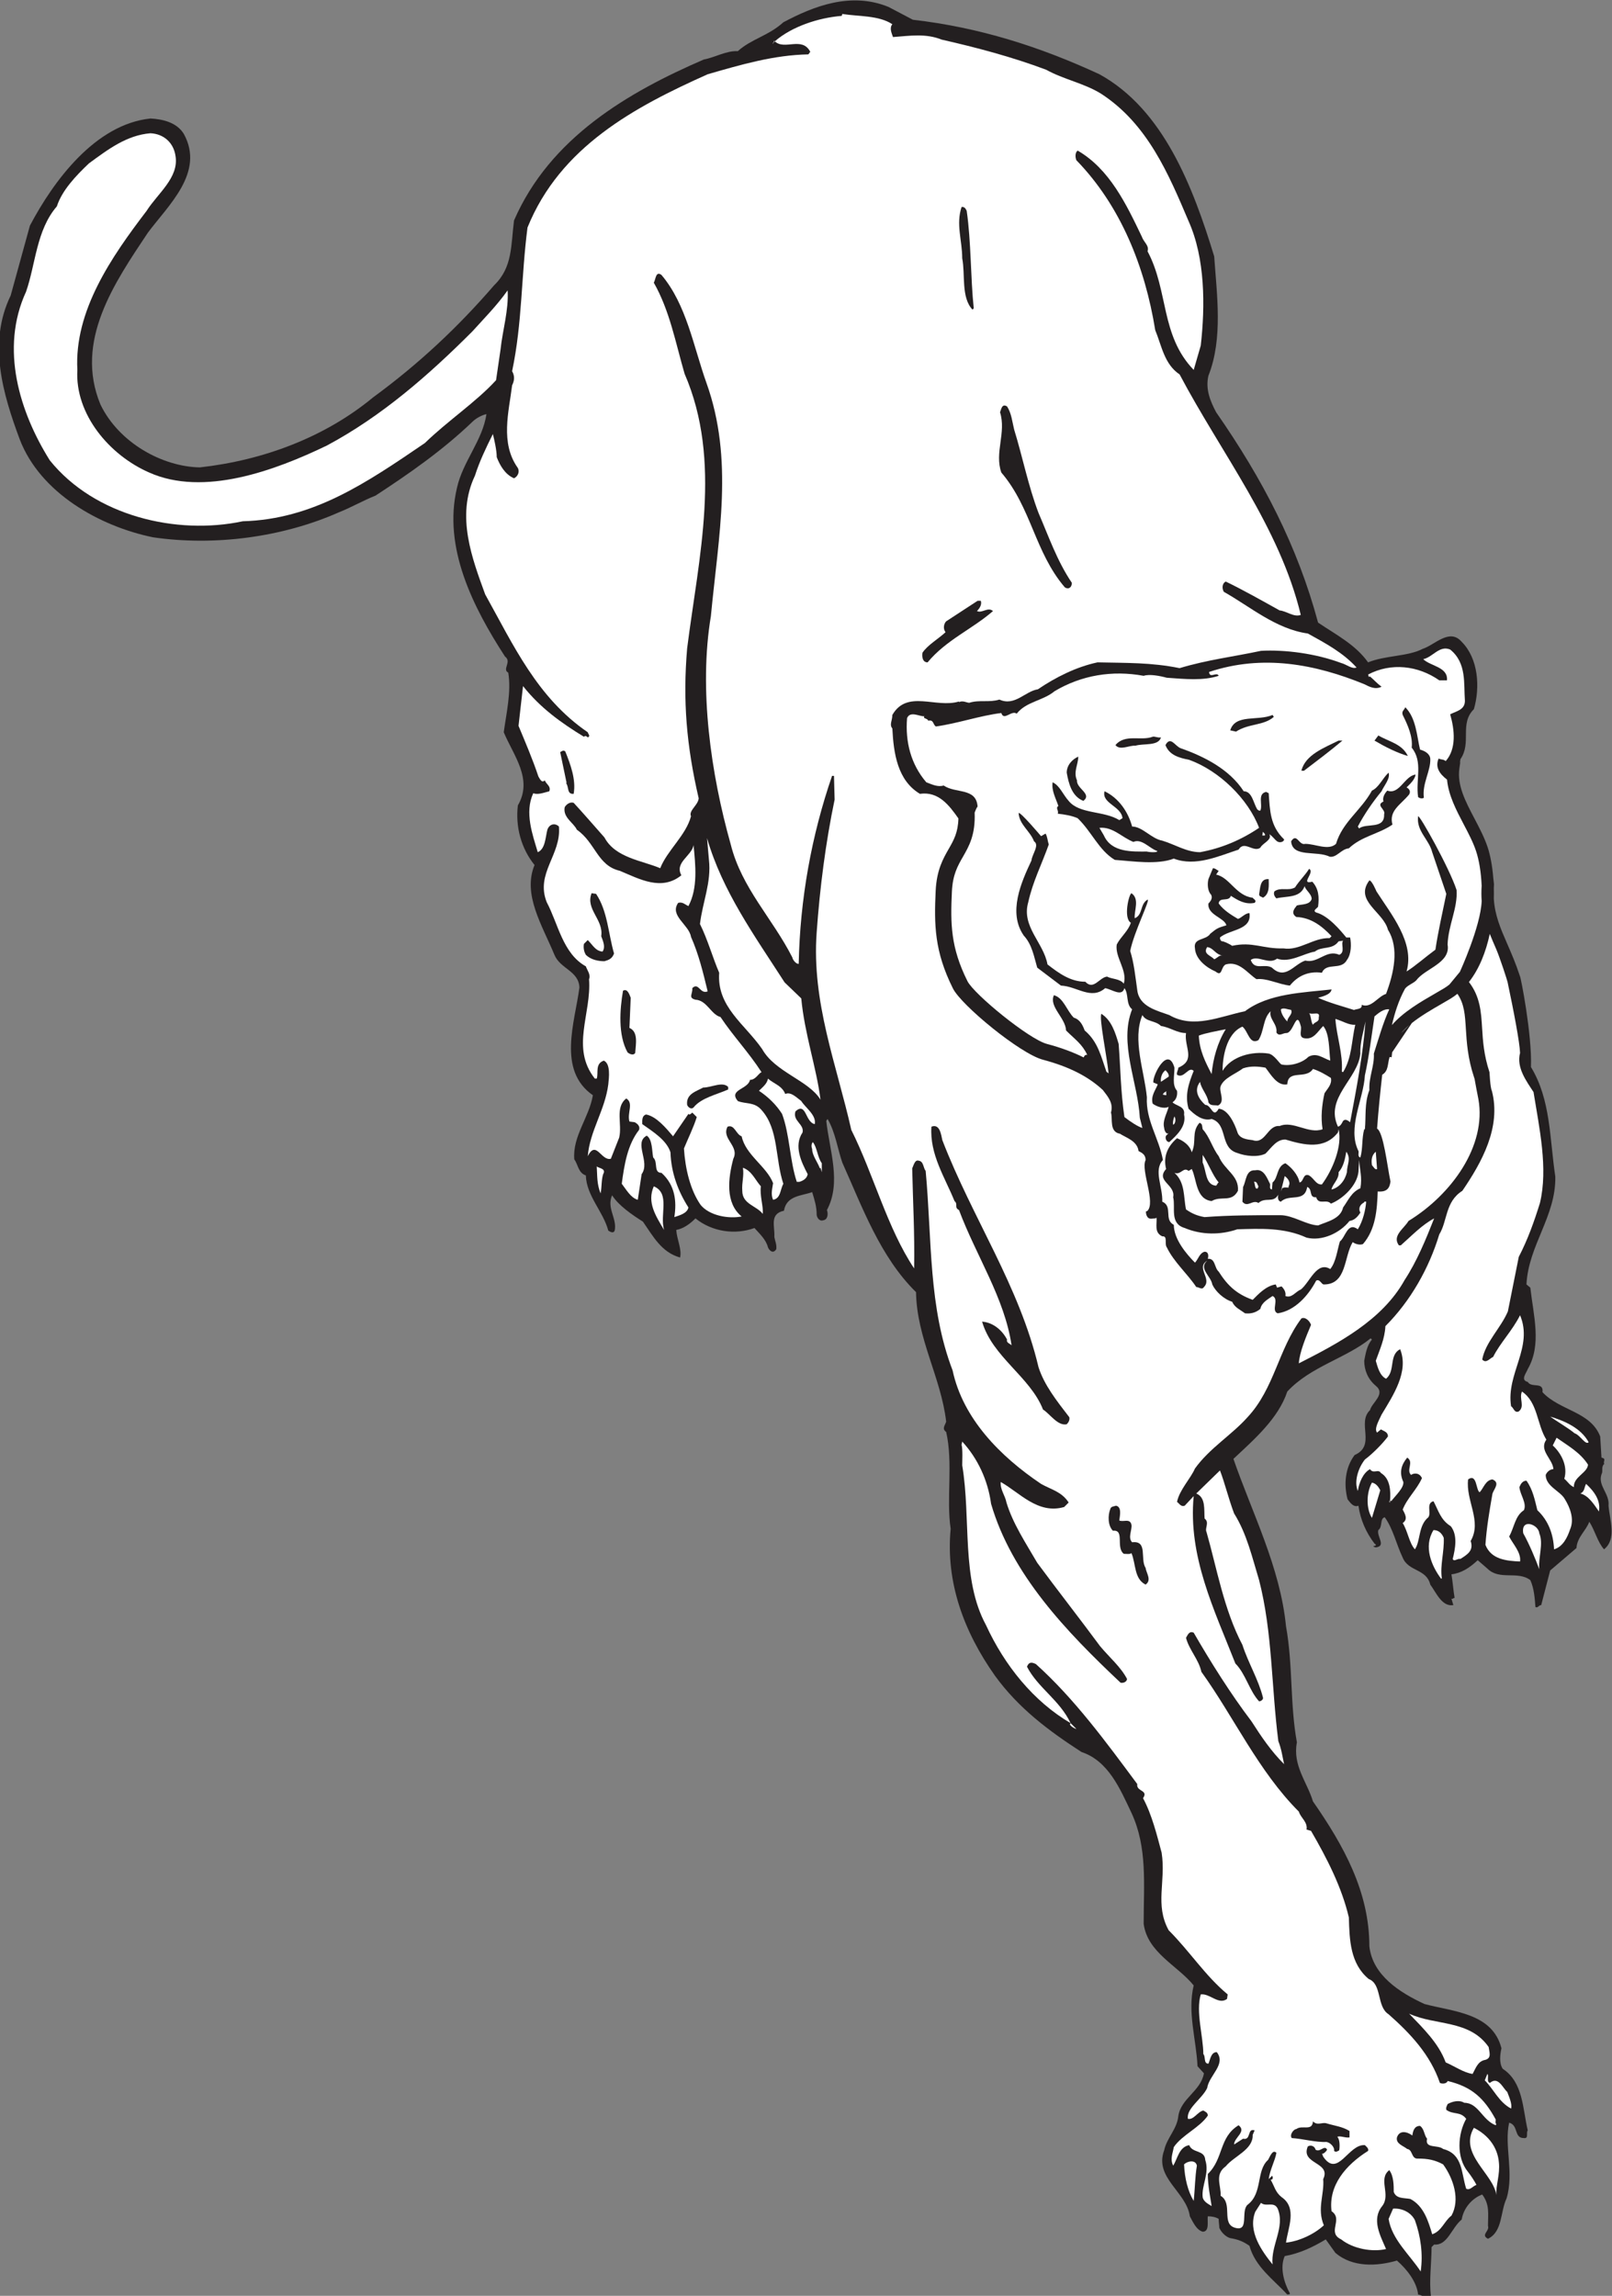 <?xml version="1.0" encoding="UTF-8" standalone="no"?>
<svg
   xmlns:dc="http://purl.org/dc/elements/1.1/"
   xmlns:cc="http://creativecommons.org/ns#"
   xmlns:rdf="http://www.w3.org/1999/02/22-rdf-syntax-ns#"
   xmlns:svg="http://www.w3.org/2000/svg"
   xmlns="http://www.w3.org/2000/svg"
   viewBox="0 0 516.627 735.627"
   height="735.627"
   width="516.627"
   xml:space="preserve"
   id="svg2"
   version="1.1"><rect x="0" y="0" width="516.627" height="735.627" fill="#808080" stroke="none"/><defs
     id="defs6" /><g
     transform="matrix(1.333,0,0,-1.333,0,735.627)"
     id="g10"><g
       transform="scale(0.1)"
       id="g12"><path
         id="path14"
         style="fill:#231f20;fill-opacity:1;fill-rule:nonzero;stroke:none"
         d="m 3867.32,1899.26 c 3.1,29.28 -26.19,47.79 -16.94,75.53 4.63,7.71 -1.53,16.97 6.17,24.68 l 1.55,-1.56 c -6.17,7.72 6.16,13.89 -7.72,16.95 l -3.08,50.88 c -23.13,60.14 -97.12,61.66 -138.75,106.39 3.09,26.19 -26.21,9.26 -35.45,24.65 -18.5,4.61 -3.08,21.58 0,30.84 33.91,58.57 13.88,127.95 6.18,195.78 l -9.26,7.71 c 4.61,94.03 70.92,163.4 69.37,258.99 -13.87,92.48 -10.8,184.99 -58.58,263.61 2.93,77.74 -24.97,219.26 -26.61,218.77 -9.85,30.23 -20.72,55.14 -30.73,78.08 -16.09,36.86 -29.39,67.8 -31.94,107.41 0.23,8.9 0.22,17.67 -0.01,26.26 0.16,3.01 0.14,5.86 0.43,8.99 l -1.72,14.89 c -2.26,28.84 -7.09,54.57 -13.65,74.23 -7.82,23.39 -19.83,46.25 -31.44,68.37 -21.7,41.27 -42.18,80.25 -36.43,120.55 l 2.08,14.53 -0.56,0.08 c 0.29,2.67 0.61,5.28 1,7.8 27.75,40.08 -3.09,84.79 32.36,120.24 15.43,52.42 10.8,121.79 -29.27,161.88 -29.3,33.91 -64.76,-7.71 -94.05,-16.96 -35.46,-18.5 -89.41,-15.42 -131.04,-32.38 -30.83,43.18 -77.07,66.29 -120.25,95.58 -49.32,183.45 -132.55,343.78 -245.09,505.65 -13.88,26.2 -26.21,55.5 -18.5,87.86 35.45,89.42 20.03,195.79 13.86,286.74 -50.87,166.49 -121.77,353.03 -275.94,437.81 -143.37,66.3 -288.28,112.55 -448.61,131.04 l -58.57,30.83 c -90.96,37 -180.37,1.54 -252.83,-37 -35.45,-32.37 -77.08,-40.08 -109.46,-69.37 -27.73,1.55 -55.48,-15.41 -81.69,-20.03 -181.9,-78.63 -369.98,-188.08 -456.32,-386.95 -7.7,-60.11 -3.08,-112.54 -47.78,-155.7 -87.87,-101.74 -181.91,-189.61 -291.366,-269.78 -115.621,-95.58 -263.621,-151.07 -416.235,-168.03 -89.41,1.54 -194.238,58.58 -238.945,151.08 -63.211,152.61 33.922,292.89 114.078,413.15 49.328,66.28 137.211,144.9 86.328,237.4 -16.953,27.74 -50.871,35.45 -80.156,37 C 229.172,5219.85 128.969,5084.19 71.934,4976.28 L 25.676,4808.25 C -29.82,4694.17 7.18,4570.84 47.266,4462.93 96.598,4333.43 239.957,4253.27 367.914,4227.07 c 147.992,-21.59 311.406,0 447.066,60.12 30.84,12.33 57.04,27.75 87.868,40.08 80.164,52.42 160.332,107.91 232.782,177.28 9.25,9.25 24.66,16.96 33.92,18.5 -9.26,-63.2 -57.05,-114.07 -70.92,-177.28 -33.91,-143.37 38.55,-286.74 115.62,-405.44 16.96,-12.34 -7.71,-30.83 7.71,-38.54 7.71,-46.25 -4.62,-97.13 -10.8,-143.37 23.13,-55.49 70.93,-112.54 33.93,-175.75 -6.17,-50.86 7.71,-103.28 40.08,-143.36 -29.29,-70.92 18.49,-144.91 47.79,-215.83 13.87,-33.91 58.58,-38.53 60.11,-78.62 -10.78,-83.24 -53.95,-198.86 32.38,-258.98 -9.24,-53.95 -49.32,-98.67 -44.71,-154.16 9.26,-12.33 9.26,-32.36 27.76,-38.54 1.54,-49.33 41.61,-86.34 53.95,-132.59 4.62,-3.07 12.34,-7.7 15.42,0 6.16,29.31 -20.05,53.96 -6.17,84.8 15.42,-24.67 49.33,-47.79 73.99,-63.22 24.67,-35.43 44.71,-73.97 89.42,-86.31 4.62,20.04 -7.71,43.14 -9.25,66.29 16.95,3.08 32.37,13.85 46.25,27.75 40.07,-32.38 95.58,-40.1 141.82,-23.12 12.34,-13.89 27.76,-27.78 32.37,-46.25 3.09,-7.74 12.34,-16.96 20.05,-4.63 1.53,10.8 -3.08,20.04 -4.63,29.3 1.55,26.19 -12.33,55.48 23.13,63.18 6.16,37.01 43.16,35.47 67.82,44.71 6.16,-20.04 10.8,-35.45 10.8,-53.95 0,-6.17 6.16,-16.97 15.42,-13.87 12.33,1.53 12.33,16.96 9.25,24.67 35.45,66.27 6.17,143.36 -1.55,214.27 l 3.08,4.62 c 18.51,-30.83 24.67,-73.98 35.47,-104.81 47.78,-106.38 90.95,-226.62 177.27,-311.4 1.55,-111.02 60.13,-205.04 72.45,-311.41 -3.08,-9.26 -10.79,-16.97 0,-24.67 16.98,-74 0,-161.87 10.79,-232.79 -12.32,-129.49 32.38,-248.18 106.39,-353.01 57.03,-78.63 129.48,-132.6 208.12,-183.47 64.72,-21.57 92.48,-87.88 120.24,-146.45 38.54,-83.24 29.28,-169.57 29.28,-266.699 9.26,-69.355 81.71,-100.195 120.26,-147.988 -15.42,-64.746 6.15,-129.492 9.23,-194.238 l 15.42,-16.954 c -7.7,-43.164 -55.49,-60.117 -61.66,-103.281 -3.09,-30.84 -27.75,-52.422 -33.93,-81.719 -24.64,-66.269 53.96,-100.195 61.68,-158.769 7.7,-13.887 15.41,-32.383 30.82,-37.012 16.98,0 10.8,24.668 12.34,37.012 9.26,0 18.5,-1.543 26.2,-6.172 0,-7.715 1.56,-15.41 1.56,-21.582 4.61,-10.781 15.41,-21.582 26.19,-24.668 18.5,-3.086 30.84,-7.695 46.25,-18.496 13.88,-50.879 58.59,-81.719 90.96,-117.149 1.53,1.523 6.17,-1.562 6.17,3.066 -13.87,24.668 -24.67,61.68 -12.34,89.414 35.47,6.152 67.84,21.562 98.66,40.078 l 23.14,-32.383 c 41.6,-35.429 100.19,-32.363 147.98,-18.496 23.12,-20.039 47.8,-50.879 50.88,-81.68 12.33,-1.562 18.49,-12.344 30.84,-3.105 -4.65,33.906 1.53,80.176 1.53,117.148 l 6.17,6.172 c 32.37,-3.066 41.61,40.098 66.29,60.137 4.62,27.754 24.66,50.879 49.33,60.117 18.49,-24.668 13.87,-46.25 13.87,-75.547 4.62,-12.324 -18.5,-21.562 0,-30.8 35.45,16.933 29.3,64.726 44.71,97.109 18.49,61.66 -6.18,126.406 6.16,181.914 23.13,-6.191 10.79,-37.012 35.46,-37.012 12.33,-1.543 4.63,12.325 9.25,18.516 -12.33,52.402 -10.8,115.605 -60.13,147.988 -9.24,13.867 -6.15,35.449 -3.07,49.317 -21.59,84.785 -115.61,87.871 -184.99,106.367 -60.12,27.754 -124.88,69.375 -132.59,138.75 0,131.054 -61.66,242.034 -135.65,348.394 -13.89,46.25 -49.35,86.33 -38.56,141.84 -16.94,92.48 -9.22,184.98 -26.2,279.04 -13.86,141.8 -81.7,272.85 -126.4,402.35 50.88,47.77 107.9,97.11 129.49,161.85 55.49,60.14 141.84,80.18 200.41,127.95 l 3.09,-3.06 c -12.34,-13.87 -15.43,-35.47 -18.51,-50.88 0,-23.13 9.24,-44.71 27.74,-60.12 24.68,-20.06 -9.23,-40.1 -13.86,-58.59 -32.39,-30.84 15.42,-84.79 -37.01,-107.91 -23.11,-30.84 -26.2,-70.92 -16.94,-106.37 6.15,-7.72 13.86,-20.02 26.19,-15.41 4.63,-33.91 18.51,-64.75 38.54,-90.96 12.34,-7.71 -13.86,-4.63 3.08,-9.26 26.22,3.11 1.56,26.23 6.18,41.64 10.79,7.7 3.08,27.74 15.41,30.84 20.04,-27.77 27.76,-64.76 43.16,-97.13 13.89,-33.92 57.05,-26.21 66.29,-64.76 13.89,-18.48 27.75,-53.95 55.52,-49.32 l -4.65,15.41 c 4.65,-1.54 4.65,3.11 7.7,1.53 -3.05,16.97 -4.61,40.11 -7.7,57.05 24.68,3.1 43.18,15.43 63.22,33.92 l 23.12,-20.04 c 29.29,-29.29 72.46,-4.63 103.3,-27.75 9.23,-20.04 10.77,-44.71 12.31,-64.75 6.16,-3.08 7.72,4.63 13.88,4.63 l 21.59,83.24 63.19,53.95 c 1.56,26.21 23.13,41.64 30.84,63.22 13.87,-21.58 20.04,-49.35 35.46,-66.29 30.84,24.67 13.87,69.38 10.77,104.83 v 0" /><path
         id="path16"
         style="fill:#ffffff;fill-opacity:1;fill-rule:nonzero;stroke:none"
         d="m 3279.99,3874.03 c 12.33,-6.16 26.21,-13.86 41.62,-6.16 -12.32,9.26 -16.96,15.41 -27.74,24.67 -4.64,-3.08 -3.08,3.09 -4.64,4.62 55.52,29.29 120.26,21.59 171.13,-13.88 h 18.51 c 3.06,32.38 -40.1,33.93 -57.05,50.88 23.12,4.63 38.54,33.92 64.75,23.13 40.08,-32.38 32.37,-81.71 35.45,-123.33 0,-21.58 -20.03,-24.66 -35.45,-32.37 10.77,-37 15.42,-83.25 -10.79,-112.54 -4.63,4.62 -10.8,3.08 -16.97,6.16 -8.89,-20.75 2,-36.44 20.23,-50.64 3.54,-37.79 22.05,-73.12 40.12,-107.52 11.58,-22.05 22.52,-42.87 29.58,-64 7.35,-21.99 12.15,-51.34 13.53,-83.67 -0.89,-13.02 -0.83,-25.14 0.05,-36.55 -2.36,-61.43 -52.35,-170.29 -52.35,-170.29 l -25.15,-30.47 c -4.13,-3.26 -8.38,-6.36 -12.89,-9.08 l -21.66,-12.66 c -34.1,-19.63 -76.24,-44 -103.75,-75.78 7.03,30.62 16.49,59.49 30.59,85.7 4.62,9.23 20.04,13.87 27.75,21.57 21.59,29.29 83.25,41.61 75.54,86.33 1.53,46.25 24.66,87.87 21.59,131.04 -16.97,52.42 -89.42,181.9 -92.5,177.28 -4.63,-35.46 26.19,-55.5 33.91,-86.33 l 33.91,-100.21 c -9.24,-44.7 -20.04,-92.49 -26.2,-134.12 -23.13,-16.96 -49.33,-40.07 -69.38,-52.41 20.05,69.38 -36.98,137.2 -72.44,192.7 0,0 -10.79,26.21 -16.97,26.21 -37,-49.34 33.92,-75.55 44.71,-118.71 27.76,-44.69 13.87,-104.82 -4.62,-154.15 -20.05,-6.17 -35.48,-35.46 -58.59,-26.21 1.55,-10.79 -10.78,-9.25 -18.5,-12.34 -29.28,9.26 -58.58,16.97 -86.34,29.29 10.81,3.09 30.84,7.71 32.39,20.06 -67.83,-7.71 -151.09,-9.27 -208.11,-52.43 -60.13,-12.33 -123.32,-43.16 -181.92,-9.23 -29.28,10.77 -72.45,20.02 -77.08,60.11 -4.63,32.37 -7.71,64.73 -16.95,94.03 9.24,46.25 49.33,124.87 41.63,123.33 -18.51,-10.79 -10.8,-36.99 -30.83,-44.71 -1.56,18.51 12.32,46.25 -7.71,60.13 -6.18,-1.55 -20.05,-60.13 -1.56,-70.91 -6.15,-20.05 -24.65,-33.93 -33.91,-52.42 -4.63,-30.84 26.21,-61.66 16.96,-94.03 -9.25,12.33 -29.29,10.78 -40.07,16.95 -18.51,-1.53 -32.39,-33.91 -52.43,-12.34 -35.45,0 -63.19,20.05 -90.95,41.63 -9.25,52.42 -63.21,90.95 -46.25,149.53 10.79,49.33 32.38,90.97 49.33,138.75 -3.08,9.25 -3.08,18.5 -7.7,26.21 l -10.79,-6.17 c 0,0 -50.88,60.12 -53.96,55.5 1.54,-27.75 27.75,-43.17 36.99,-67.84 13.88,-9.25 -4.6,-30.83 -6.17,-46.24 -24.66,-52.41 -57.02,-124.87 -18.48,-180.37 20.05,-21.58 24.65,-50.88 32.36,-77.09 l 57.04,-43.16 c 38.55,-1.53 72.46,-35.45 106.37,-6.16 16.96,-3.07 40.09,-21.58 46.25,0 10.79,-13.87 3.09,-38.53 18.5,-50.87 -32.37,-81.71 13.88,-175.74 18.5,-260.52 l 6.17,-24.68 c -10.79,3.08 -29.29,15.42 -43.17,26.2 -9.24,63.21 -9.24,115.62 -13.87,175.76 -7.71,26.2 -16.96,57.03 -41.62,72.45 -5.6,-11.16 12.76,-99.16 17.47,-143.25 -1.7,1.4 -3.55,2.68 -5.28,4.05 -12.49,35.45 -20.29,72.46 -52.27,99.11 -4.64,12.34 -10.79,26.21 -26.21,30.83 -16.96,16.96 -24.68,47.79 -47.8,53.96 -12.33,-27.75 27.75,-53.96 29.29,-84.79 21.59,-21.57 38.54,-32.36 50.88,-58.58 -4.94,0.71 -6.95,-2.19 -8.58,-6.21 -25.81,12.84 -54.89,23.58 -88.3,32.45 -43.4,11.52 -175.39,119.51 -191.07,150.85 -40.43,80.87 -41.07,137.69 -37.44,215.14 1.91,40.94 13.83,61.73 26.46,83.75 14.91,26.01 30.33,52.92 28.22,106.3 0,0 4.64,12.79 7.1,14.33 -3.1,46.24 -52.42,30.83 -81.7,50.87 -13.87,-4.63 -29.31,3.08 -41.63,7.71 -37,43.15 -50.87,97.11 -46.25,154.16 7.72,18.5 30.84,3.07 41.63,4.61 -4.64,-6.16 7.72,-4.61 9.24,-10.78 13.89,3.07 10.8,-9.24 18.51,-13.87 53.95,7.7 106.35,26.2 157.24,32.36 6.16,-20.03 24.66,7.72 36.99,-1.53 23.12,29.28 63.22,30.83 90.97,53.95 64.75,38.55 138.73,50.87 214.27,37 13.87,4.62 38.53,0 55.5,-4.62 44.7,-3.09 86.32,-7.72 124.86,4.62 -4.62,10.78 -21.56,-7.71 -23.11,9.26 129.5,43.16 255.91,18.49 373.06,-29.31 v 0" /><path
         id="path18"
         style="fill:#ffffff;fill-opacity:1;fill-rule:nonzero;stroke:none"
         d="m 3388.81,3054.96 -20.36,-19.81 c 5.94,6.9 12.84,13.5 20.36,19.81 v 0" /><path
         id="path20"
         style="fill:#ffffff;fill-opacity:1;fill-rule:nonzero;stroke:none"
         d="m 3122.75,2241.5 c 1.55,26.2 16.96,63.21 29.29,92.48 -3.08,9.26 -13.88,20.04 -23.12,15.43 -55.51,-74.02 -64.76,-168.02 -129.51,-237.4 -38.53,-43.18 -90.93,-74 -126.41,-123.34 -10.77,-24.67 -36.98,-50.88 -43.16,-80.15 6.18,-4.63 9.26,-12.35 18.5,-9.26 l 21.6,23.12 c -13.89,-144.92 49.31,-272.87 100.2,-402.36 24.66,-24.67 33.9,-66.29 57.03,-90.96 4.63,0 10.79,4.63 9.26,9.26 -10.8,43.16 -35.46,83.24 -49.35,126.41 -44.7,84.78 -61.66,185 -86.32,271.31 -4.63,9.27 7.72,23.12 -4.63,32.38 -1.54,21.58 3.09,50.88 -20.04,60.12 l 57.04,55.5 c 12.33,-32.38 20.05,-66.29 33.92,-103.3 30.83,-49.33 43.16,-104.8 60.12,-160.31 32.37,-126.41 29.29,-254.38 46.24,-386.95 7.72,-20.04 9.26,-33.91 13.89,-55.47 -30.84,30.82 -53.96,64.72 -78.63,103.26 -49.32,64.75 -98.66,143.38 -138.73,212.75 -10.8,4.63 -13.89,-4.64 -18.5,-12.34 7.7,-29.28 30.83,-52.4 36.98,-81.7 78.63,-109.45 137.21,-238.94 234.33,-336.05 4.61,-15.43 21.59,-24.67 18.5,-43.19 l 10.79,-3.08 c 38.53,-66.29 74,-135.648 90.95,-208.109 1.55,-53.965 3.08,-111.016 47.8,-147.988 32.36,-12.344 18.5,-66.309 47.78,-84.805 52.41,-46.231 100.2,-97.11 123.32,-164.942 6.18,-3.086 16.98,-1.543 18.51,4.629 58.58,-13.886 87.87,-41.621 115.62,-92.5 0,-4.629 -1.54,-9.238 1.54,-10.8 l -1.54,-3.086 c -32.37,12.343 -41.63,53.964 -75.54,53.964 -12.34,7.696 -29.28,3.067 -40.08,-3.085 -1.53,-4.629 -4.62,-7.696 -3.09,-13.868 16.98,-12.343 33.92,-3.086 47.8,-21.582 -20.05,-35.468 -24.68,-92.519 4.62,-127.949 6.17,-7.715 15.43,-21.582 20.04,-30.84 -9.24,-3.066 -15.41,-13.867 -24.66,-9.258 -12.34,38.555 -7.71,83.262 -55.5,95.586 -12.34,10.782 -44.7,0 -38.55,24.668 -7.71,9.258 -6.15,23.125 -16.94,30.821 -13.89,0 -16.97,-12.325 -18.51,-23.106 -12.33,9.238 -30.82,13.887 -37,-4.629 -3.07,-15.429 15.41,-20.039 24.67,-27.754 13.87,-1.543 9.24,-24.648 26.21,-23.105 23.13,0 40.07,-3.106 60.12,-13.887 24.68,-33.926 41.62,-84.805 20.03,-123.34 -16.94,-12.324 -23.12,-36.992 -46.24,-44.707 -9.25,30.84 -20.05,67.832 -52.42,84.805 -15.41,3.066 -33.9,0 -40.08,16.953 0,15.43 0,38.535 -10.78,52.402 -27.76,-21.562 4.63,-58.574 -16.97,-86.328 -26.22,-32.363 -4.61,-70.898 9.26,-103.281 -32.38,-7.695 -78.63,0 -107.91,23.125 -35.47,16.973 6.16,47.793 -23.13,67.832 -7.71,61.68 33.9,110.996 87.86,144.902 1.56,6.172 -3.07,9.258 -7.7,13.887 -40.08,3.067 -64.73,-80.176 -100.21,-27.754 l -3.07,7.715 c 1.54,-3.086 10.78,4.629 12.32,9.238 -6.16,12.325 -16.96,-7.714 -27.73,0 -1.55,7.696 -10.8,12.325 -18.5,7.696 -18.51,-43.145 57.03,-36.973 36.98,-78.594 3.09,-37.012 -15.42,-70.938 1.55,-110.996 -23.12,-21.602 -60.12,-38.535 -90.96,-41.641 4.62,35.469 27.75,83.262 -10.78,109.453 -15.43,12.344 -16.97,26.231 -26.2,41.621 3.07,0 3.07,1.563 4.61,1.563 0,3.086 1.55,6.152 -1.54,7.695 l -7.72,-7.695 c 3.09,23.125 15.42,44.687 18.51,63.184 -9.25,9.257 -15.42,-9.239 -20.04,-16.954 -29.29,-26.211 -12.32,-80.156 -49.34,-107.91 -16.94,-15.41 4.63,-64.746 -29.27,-55.488 -35.47,9.238 -4.63,58.594 -35.47,77.07 1.54,24.688 -15.42,50.899 12.34,70.918 20.04,24.668 66.28,40.078 64.74,75.547 1.54,3.067 3.09,7.695 4.64,10.801 -18.51,6.152 -7.72,-24.668 -27.76,-20.059 l -21.58,-13.886 c 0,16.972 30.83,30.839 10.79,46.25 -47.8,-29.278 -35.46,-80.137 -74,-117.149 0,-27.734 6.17,-57.051 9.26,-77.09 -7.71,4.629 -20.04,10.801 -21.6,21.582 -3.08,27.774 16.98,57.032 6.18,89.414 -1.55,24.668 -30.84,15.43 -38.54,35.469 -24.68,-4.629 -27.75,-32.363 -38.54,-49.336 -7.71,15.43 -1.56,27.754 1.53,44.707 20.04,29.297 61.67,46.25 81.71,75.528 0,7.714 -6.16,9.277 -10.78,12.343 -13.89,-3.066 -23.12,-23.125 -37.01,-20.039 -4.61,24.668 33.92,47.793 46.25,73.985 4.63,30.84 46.25,57.031 23.12,86.347 -13.88,0 -15.41,-16.972 -20.03,-27.754 -12.33,0 -6.17,16.954 -12.33,23.125 0,41.622 -18.51,101.739 -6.17,143.36 21.59,3.086 43.15,-26.192 63.2,-10.781 l 1.54,10.781 c -53.95,44.726 -90.95,103.301 -141.83,154.16 -33.91,61.68 -6.17,117.148 -16.95,186.519 -10.79,40.12 -23.12,90.98 -44.71,131.06 13.88,20.04 -16.95,15.41 -13.88,33.91 -75.53,101.75 -151.07,205.01 -243.57,288.28 -9.23,4.63 -16.95,6.17 -21.57,-6.18 26.19,-50.87 78.61,-80.13 104.82,-135.66 -89.41,52.42 -158.77,138.75 -203.49,235.86 -60.13,111 -35.45,254.38 -57.04,383.87 0,9.26 1.54,38.53 -1.53,49.33 l 1.53,7.72 c 37,-40.1 61.66,-92.5 69.37,-149.53 49.33,-169.59 180.36,-306.78 311.41,-430.14 7.7,-1.52 15.41,3.11 15.41,9.28 -15.41,29.27 -41.63,50.88 -64.74,78.61 -47.79,64.75 -103.31,135.65 -151.09,200.41 -27.73,47.79 -58.57,94.04 -74,144.9 -3.08,16.98 -15.41,30.84 -13.87,49.34 44.71,-24.67 89.41,-78.61 152.62,-60.12 l 10.8,10.78 c -16.96,26.21 -41.62,30.84 -66.29,44.71 -98.67,66.31 -188.08,157.25 -212.76,272.87 -58.57,152.62 -49.32,312.93 -64.74,479.43 -6.15,7.72 -4.62,23.13 -16.94,24.67 -9.25,3.09 -12.34,-12.34 -15.43,-18.51 1.54,-75.51 6.18,-157.23 4.63,-240.47 -64.75,97.13 -97.13,225.06 -151.08,332.98 -35.45,157.24 -95.58,306.77 -83.24,474.81 7.7,107.91 21.58,215.83 43.15,319.1 l -1.53,57.05 h -4.62 c -49.34,-143.36 -77.09,-295.99 -80.17,-451.69 -4.62,-1.54 -13.87,7.71 -15.42,15.41 -47.78,94.04 -121.77,166.5 -147.98,271.33 -47.79,169.57 -77.09,373.06 -47.79,548.81 18.49,194.23 55.5,376.14 -10.8,561.14 -30.83,86.33 -47.79,188.08 -107.91,258.99 -13.87,10.78 -13.87,-10.8 -18.5,-18.51 38.55,-67.82 52.41,-144.9 74,-218.9 90.96,-209.65 33.91,-440.89 6.17,-659.8 -10.79,-126.41 -1.55,-234.32 27.74,-360.74 -1.53,-16.96 -24.66,-29.29 -18.5,-43.16 -12.32,-46.24 -57.04,-81.7 -73.98,-124.86 -43.17,18.49 -107.92,24.66 -134.12,73.98 -23.13,26.22 -53.97,61.67 -74,83.24 -9.26,3.1 -18.51,-4.61 -21.59,-10.78 -4.63,-24.67 21.59,-37 29.3,-53.95 44.7,-30.83 49.31,-86.33 103.27,-98.67 47.8,-20.04 100.21,-49.33 148,-10.79 -16.96,30.83 24.67,46.25 29.29,72.45 4.63,-47.78 10.8,-103.28 -12.33,-146.44 -7.7,3.08 -13.87,10.79 -24.66,7.71 -21.58,-30.84 26.2,-52.42 30.82,-81.72 18.5,-41.62 29.29,-86.32 40.08,-131.03 -18.5,-7.71 -21.58,23.12 -36.99,7.71 1.53,-13.87 -10.79,-23.13 7.71,-27.75 27.75,-1.54 37,-35.46 60.12,-41.62 30.83,-46.25 67.83,-84.79 98.66,-132.58 -7.7,-3.08 -13.87,-18.49 -27.75,-18.49 -4.62,-23.13 -52.41,-23.13 -29.3,-50.88 18.51,-7.71 40.09,-1.54 57.05,-21.58 41.63,-46.26 32.38,-117.16 52.41,-177.29 -7.7,-13.87 -6.16,-35.45 -24.66,-38.52 -6.16,13.87 -1.54,27.73 0,40.08 -15.42,40.08 -66.29,67.81 -75.53,112.52 -13.88,4.64 -16.96,29.3 -33.92,23.12 -15.42,-29.28 29.29,-46.25 13.87,-77.07 -12.33,-46.25 -20.04,-106.37 20.05,-138.75 -30.84,-6.17 -77.09,1.54 -98.67,27.76 -24.67,35.44 -36.99,86.32 -40.08,135.66 10.79,26.2 23.12,50.87 30.83,75.52 l -10.79,10.8 c -1.54,-1.54 -4.63,-4.62 -7.71,-4.62 l -1.54,1.53 -37,-53.95 c -16.95,20.04 -40.08,47.79 -64.75,52.42 -10.79,-3.09 -9.24,-15.42 -9.24,-23.12 26.2,-18.51 58.57,-38.55 67.82,-67.83 1.54,-49.32 18.51,-94.03 43.17,-132.57 -3.08,-13.88 -20.04,-18.51 -33.92,-23.14 6.17,38.55 1.54,77.09 -30.83,106.39 -20.04,0 -7.71,26.19 -20.04,36.99 -3.09,15.41 -1.54,43.15 -15.42,52.4 -32.37,-16.96 9.26,-63.2 -12.33,-92.5 l -9.25,-61.64 c -16.95,4.61 -27.75,24.65 -38.53,38.52 6.15,46.26 13.87,94.04 41.62,129.5 3.09,9.25 -4.63,15.41 -10.79,18.5 l -12.34,1.54 c -6.16,20.04 10.8,44.71 -7.71,55.5 -27.74,-21.59 -9.24,-61.66 -16.96,-94.04 l -20.04,-50.87 c -23.12,-6.17 -35.45,46.24 -55.49,6.17 4.63,60.11 41.62,110.99 49.33,172.66 1.54,15.41 6.16,49.33 -10.79,57.04 -21.58,-7.71 -12.34,-29.29 -16.96,-43.17 h -4.62 c -58.58,73.99 -7.71,155.7 -13.87,238.94 4.61,10.79 -4.64,21.59 -7.71,30.84 -55.51,30.83 -66.3,101.74 -94.04,154.15 -27.75,69.37 35.45,114.09 29.29,181.92 -9.26,9.24 -23.13,6.16 -27.75,-7.71 -4.63,-16.96 -4.63,-46.25 -23.12,-53.96 -12.34,41.62 -32.38,95.58 -10.79,141.82 10.79,-4.62 26.2,1.55 38.53,4.64 4.63,12.32 -7.71,16.95 -10.78,26.2 -7.71,-7.71 -12.34,4.63 -15.42,9.25 -13.88,41.62 -32.38,84.79 -47.8,121.77 l 10.8,95.59 c 41.62,-52.41 90.96,-87.88 146.45,-121.78 3.08,3.08 6.17,1.54 9.25,-1.54 7.7,3.08 0,9.24 0,12.33 -121.79,83.25 -178.83,209.66 -246.67,331.44 -30.82,84.78 -70.9,188.08 -24.66,285.19 10.8,33.93 26.21,66.3 43.17,100.2 3.09,-12.32 9.26,-38.53 9.26,-55.48 7.71,-20.05 20.03,-41.63 41.61,-50.88 9.26,4.62 13.88,15.41 9.26,24.67 -43.16,60.12 -21.58,135.66 -13.88,198.86 6.17,12.34 6.17,23.12 0,33.92 24.67,117.16 21.59,226.61 36.99,345.32 78.63,194.23 257.46,289.81 433.19,368.43 80.17,23.13 158.8,46.26 242.03,47.8 l 4.63,6.17 c -19.73,37.93 -61.82,2.8 -85.19,25.22 40.59,35.4 104.85,56.7 160.73,61.11 l 1.55,4.61 c 38.52,-6.16 87.86,-3.07 120.24,-24.66 -7.7,-9.25 -1.54,-21.59 1.55,-30.82 41.62,3.07 78.6,9.23 117.14,-6.18 81.72,-18.49 169.58,-41.62 251.29,-72.46 41.61,-23.11 90.95,-32.37 131.03,-57.03 112.55,-72.46 163.41,-194.24 211.2,-306.78 40.09,-89.41 40.09,-203.49 29.3,-299.06 l -16.95,-58.59 c -80.17,83.25 -60.14,189.62 -111,285.19 4.61,13.89 -9.26,21.59 -13.89,35.47 -36.98,77.07 -77.08,161.86 -154.15,206.57 -6.17,-4.62 -6.17,-15.42 -3.1,-23.13 106.39,-109.46 164.97,-255.9 189.63,-408.52 15.42,-36.99 21.57,-81.7 58.59,-106.37 100.19,-189.62 240.48,-366.91 291.34,-578.1 -16.94,-6.16 -33.89,9.25 -50.86,10.79 -41.64,23.12 -87.87,49.33 -129.49,69.37 -9.26,-4.63 -9.26,-16.94 -4.63,-24.65 63.21,-35.46 124.87,-89.43 201.96,-100.22 44.69,-24.66 84.78,-46.25 117.14,-81.7 -10.79,-4.62 -24.64,7.71 -36.98,10.79 -61.66,23.12 -135.67,32.38 -192.7,29.29 -64.75,-13.87 -129.5,-21.58 -195.78,-41.63 -67.84,13.88 -129.5,12.34 -197.33,13.88 -50.89,-10.79 -100.19,-35.46 -143.38,-64.75 -30.84,-4.62 -55.5,-41.62 -92.5,-24.66 -24.66,-7.71 -47.78,0 -72.44,-7.71 -6.17,0 -15.42,6.17 -24.68,1.55 v 1.53 c -55.48,-16.95 -124.86,29.29 -160.31,-32.37 0,-13.87 -7.7,-23.11 0,-32.37 3.07,-60.12 12.33,-124.87 66.29,-157.24 44.59,6.37 70.22,-27.27 92.57,-59.16 -0.86,-33.79 -11.22,-52.11 -23.1,-72.84 -13.71,-23.91 -29.24,-51 -31.6,-101.38 -3.8,-81.05 -3.04,-145.31 41.53,-234.46 20.34,-40.66 161.57,-156.71 216.02,-171.18 63.03,-16.74 109,-40.02 144.46,-72.98 12.43,-16.24 25.86,-31.47 19.5,-54.18 4.63,-15.42 -4.6,-46.25 21.59,-50.87 13.88,-9.25 41.62,-16.96 44.7,-41.62 9.26,-4.63 16.97,-9.26 16.97,-21.58 -12.35,-24.67 25.46,-102.6 3.88,-122.64 -1.01,-0.37 -2.02,-0.63 -2.99,-0.82 -0.34,-4.53 0.5,-9.14 3.74,-13.75 4.61,-6.17 12.33,-3.07 18.49,-3.07 l 3.08,1.53 c 1.55,-15.43 -6.15,-35.45 13.88,-44.69 13.87,1.52 4.61,-18.52 10.79,-26.21 16.95,-35.47 49.34,-63.21 70.91,-95.59 6.18,0 13.88,-7.71 18.5,0 20.04,20.04 -20.04,46.25 7.71,63.2 -21.59,-18.49 9.24,-36.99 12.33,-57.03 7.71,-16.97 27.75,-35.47 47.8,-41.64 6.16,-13.86 18.48,-18.49 30.83,-27.73 13.87,-1.56 26.2,1.54 36.99,10.78 3.09,15.43 18.5,23.12 29.29,30.84 16.96,-7.72 -4.61,-35.47 12.34,-41.62 41.63,6.15 73.99,43.14 92.5,78.61 9.23,4.63 12.32,-9.24 18.49,-9.24 55.49,0 47.79,66.29 69.36,101.74 6.17,-4.63 16.97,-7.71 24.67,-4.63 30.83,35.45 33.92,83.26 35.46,126.43 23.59,-2.09 28.73,9.59 30.66,23.87 -7.89,37.69 -16.7,118.15 -32.2,127.19 3.09,43.16 7.72,87.88 12.33,129.49 15.64,9.12 12.59,27.05 17.78,42.62 l 4.83,-0.53 1.3,11.79 47.32,70.39 c 22.03,17.44 48.19,32.57 70.51,45.42 l 22.21,12.98 c 5.93,3.58 11.49,7.61 16.83,11.9 16.63,-24.24 18.27,-50.29 20.37,-84.5 1.92,-31.27 4.31,-70.2 19.8,-116.67 l 1.08,-3.21 c 2.57,-14.5 5.57,-30.54 9.21,-48.77 20.04,-112.54 -64.75,-229.71 -168.02,-292.89 -10.8,-18.5 -40.09,-35.47 -23.13,-58.59 h 4.63 c 26.2,23.12 50.87,49.33 80.16,64.76 -20.05,-50.9 -41.62,-103.3 -70.92,-148.01 -53.96,-97.12 -160.31,-152.61 -254.36,-200.39 v 0" /><path
         id="path22"
         style="fill:#ffffff;fill-opacity:1;fill-rule:nonzero;stroke:none"
         d="m 3774.84,1842.21 c -6.17,-18.5 -16.96,-41.62 -38.54,-47.78 -1.53,36.98 -13.87,69.38 -40.08,94.03 -6.17,24.67 -10.79,49.33 -26.2,70.92 -9.25,0 -13.88,-7.72 -16.96,-15.43 1.54,-18.48 18.5,-38.54 10.79,-55.49 -21.58,-13.89 -23.13,-41.62 -35.46,-63.19 9.25,-18.51 29.3,-38.53 26.21,-60.13 -32.37,1.52 -69.37,4.63 -83.24,40.06 3.07,43.18 9.25,78.65 16.95,123.34 4.62,12.36 18.51,26.21 0,33.92 -16.95,-1.54 -21.59,-21.56 -30.84,-30.84 -9.23,4.63 -6.16,46.27 -27.74,30.84 -6.17,-50.88 33.92,-100.21 6.17,-147.99 7.69,-23.12 -7.72,-32.38 -24.67,-43.16 -7.71,1.52 -15.42,-7.72 -18.5,0 6.18,24.67 12.33,57.03 -4.62,78.61 -24.66,15.43 -29.3,36.99 -41.63,60.14 -18.5,-4.65 -4.62,-27.76 -12.33,-38.54 -24.66,-20.06 -18.5,-57.05 -32.37,-77.09 -13.88,15.41 -16.97,43.15 -29.3,63.19 13.89,9.26 4.63,23.12 0,32.38 10.8,27.75 33.93,47.79 46.26,75.55 -6.17,13.88 -20.04,12.34 -26.22,7.71 -12.32,12.33 7.71,30.82 -9.24,41.6 -13.89,-16.95 -20.04,-35.43 -9.26,-58.57 1.55,-13.87 -18.48,-32.36 -29.27,-46.23 l -2.63,2.6 c 1.4,18.75 1.55,51.32 -22.05,65.23 -6.16,10.78 -18.49,-3.1 -26.2,9.24 -16.97,-9.24 -26.21,-32.38 -29.29,-52.42 -9.26,21.58 0,53.96 16.95,75.56 18.5,13.85 41.62,36.98 55.5,55.47 0,10.8 -9.26,12.33 -16.96,16.96 l -9.25,-7.7 c -7.71,9.24 4.62,29.28 10.79,43.16 27.75,46.25 66.29,103.29 44.7,157.23 -27.74,-13.87 -10.77,-52.4 -33.9,-70.9 -15.42,7.7 -20.05,27.74 -24.68,43.17 9.26,26.21 21.59,52.42 23.13,83.24 60.12,60.12 104.82,138.75 129.5,220.45 20.04,32.38 13.87,78.61 55.49,104.82 46.25,67.85 94.05,152.63 70.93,240.49 -3.96,7.32 -5.56,44.31 -5.56,44.31 -13.86,41.62 -15.99,76.19 -17.87,106.7 -2.37,38.68 -4.71,75.4 -31.65,110.36 24.95,31.83 40.96,72.83 50.1,115.77 4.56,-11.55 9.57,-23.07 14.77,-34.99 9.95,-22.74 28.16,-79.85 28.05,-80.96 14.85,-70.03 29.15,-145.11 29.98,-170.23 -9.25,-35.46 15.42,-67.84 32.38,-94.03 13.86,-86.34 35.45,-183.47 15.41,-266.7 -13.88,-44.72 -29.29,-87.89 -50.87,-129.49 l -26.2,-131.05 c -16.97,-40.06 -53.96,-73.99 -61.67,-115.61 9.24,-10.78 18.49,3.09 26.19,6.17 16.98,33.91 46.25,63.19 64.76,100.2 32.38,-77.07 -33.92,-140.29 -21.57,-218.91 6.15,-3.08 7.69,-16.97 18.49,-12.32 15.41,12.32 0,30.82 7.7,47.77 38.53,-26.21 35.47,-78.61 58.59,-115.6 -18.5,-26.21 15.41,-46.25 16.96,-70.92 -7.71,0 -15.42,-6.17 -18.51,-13.87 0,-27.77 35.45,-38.55 46.25,-58.59 12.33,-20.02 23.13,-47.79 12.33,-72.46 v 0" /><path
         id="path24"
         style="fill:#ffffff;fill-opacity:1;fill-rule:nonzero;stroke:none"
         d="m 1860,5416.71 c -0.96,-0.87 -1.97,-1.72 -2.9,-2.61 2.37,0 2.71,1.22 2.9,2.61 v 0" /><path
         id="path26"
         style="fill:#ffffff;fill-opacity:1;fill-rule:nonzero;stroke:none"
         d="m 2587.8,1362.79 -13.86,13.85 -1.55,-3.07 c 1.55,-4.62 12.34,-10.78 15.41,-10.78 v 0" /><path
         id="path28"
         style="fill:#ffffff;fill-opacity:1;fill-rule:nonzero;stroke:none"
         d="m 1860,5416.71 c 0.94,0.86 1.89,1.72 2.86,2.57 -0.38,0.35 -0.78,0.6 -1.14,0.98 -1.5,-0.75 -1.54,-2.23 -1.72,-3.55 v 0" /><path
         id="path30"
         style="fill:#ffffff;fill-opacity:1;fill-rule:nonzero;stroke:none"
         d="m 421.871,5144.31 c 9.258,-52.41 -43.172,-90.95 -69.375,-132.57 -84.781,-111 -174.203,-240.49 -166.496,-382.32 -6.16,-106.37 77.082,-205.03 172.668,-246.65 131.035,-58.59 302.156,4.63 427.02,64.75 132.574,70.9 245.112,169.57 349.942,274.4 27.75,30.83 58.59,61.66 84.79,98.66 3.09,-46.24 -12.33,-97.12 -16.97,-141.83 l -10.78,-73.99 c -47.79,-52.42 -115.62,-97.12 -171.12,-151.08 -140.284,-95.57 -268.234,-183.45 -437.804,-188.07 -158.789,-33.93 -356.113,12.33 -464.035,146.45 -72.445,115.62 -120.238,268.24 -57.039,405.44 23.129,66.28 24.668,147.99 74.008,205.02 12.324,38.54 46.242,74 77.082,103.29 46.242,33.92 90.949,67.84 147.992,72.46 32.367,-1.54 55.492,-23.12 60.117,-53.96 v 0" /><path
         id="path32"
         style="fill:#231f20;fill-opacity:1;fill-rule:nonzero;stroke:none"
         d="m 2324.2,5011.74 c 10.8,-74.01 9.24,-161.87 16.95,-234.33 l -3.06,-3.07 c -27.77,29.29 -16.98,84.79 -24.68,123.32 0,43.16 -15.42,81.71 -1.53,123.33 7.7,1.53 10.79,-6.17 12.32,-9.25 v 0" /><path
         id="path34"
         style="fill:#231f20;fill-opacity:1;fill-rule:nonzero;stroke:none"
         d="m 2438.28,4486.05 c 20.04,-64.75 33.91,-135.65 58.58,-200.4 24.66,-57.05 44.69,-115.63 80.17,-168.04 0,-10.79 -7.71,-16.96 -16.97,-10.79 -72.46,84.78 -80.17,191.15 -152.61,275.95 -16.96,47.79 12.32,95.57 -3.09,144.91 3.09,7.71 4.64,21.58 16.96,13.87 10.79,-16.96 12.33,-37 16.96,-55.5 v 0" /><path
         id="path36"
         style="fill:#231f20;fill-opacity:1;fill-rule:nonzero;stroke:none"
         d="m 2358.11,4074.44 c 3.1,-9.24 -3.08,-18.49 -9.25,-24.66 12.35,-6.17 26.21,10.8 38.54,0 -49.31,-43.17 -112.54,-69.37 -157.22,-123.33 -12.36,0 -13.89,13.88 -12.36,23.12 12.36,18.51 37.02,32.37 55.51,49.33 -6.16,7.71 -4.62,20.05 1.53,26.21 l 75.55,49.33 h 7.7 v 0" /><path
         id="path38"
         style="fill:#231f20;fill-opacity:1;fill-rule:nonzero;stroke:none"
         d="m 3414.12,3716.8 c 10.79,-3.09 23.11,-9.25 24.65,-21.59 1.56,-29.3 -20.03,-60.12 -15.42,-94.03 -3.08,-3.09 -10.78,-1.55 -13.86,1.53 -6.17,41.63 12.33,84.79 -15.42,118.71 3.08,26.21 -9.26,53.96 -21.59,78.62 -3.09,9.26 3.09,10.8 6.18,18.51 26.2,-26.21 27.75,-69.38 35.46,-101.75 v 0" /><path
         id="path40"
         style="fill:#231f20;fill-opacity:1;fill-rule:nonzero;stroke:none"
         d="m 3062.63,3795.41 c -24.67,-21.59 -60.13,-15.41 -90.96,-35.45 l -13.88,3.08 c 12.35,40.09 66.3,21.59 101.75,37 l 3.09,-4.63 v 0" /><path
         id="path42"
         style="fill:#231f20;fill-opacity:1;fill-rule:nonzero;stroke:none"
         d="m 3384.81,3701.38 c -26.2,7.71 -53.95,21.58 -80.16,37 l 9.26,12.33 c 26.21,-15.42 57.05,-20.04 70.9,-49.33 v 0" /><path
         id="path44"
         style="fill:#231f20;fill-opacity:1;fill-rule:nonzero;stroke:none"
         d="m 2791.3,3746.09 c -6.16,-21.58 -41.62,-13.88 -61.67,-20.04 -13.86,1.53 -36.99,-12.34 -47.78,1.53 23.13,27.75 61.67,9.26 89.42,20.05 4.62,1.54 12.32,-3.09 20.03,-1.54 v 0" /><path
         id="path46"
         style="fill:#231f20;fill-opacity:1;fill-rule:nonzero;stroke:none"
         d="m 3227.56,3738.38 c -29.28,-24.67 -60.1,-47.79 -92.48,-72.47 h -6.16 c 9.24,38.55 55.49,55.51 89.41,72.47 h 9.23 v 0" /><path
         id="path48"
         style="fill:#231f20;fill-opacity:1;fill-rule:nonzero;stroke:none"
         d="m 2839.1,3719.87 c 57.03,-20.03 117.15,-50.87 151.08,-103.27 20.03,0 23.11,-27.77 32.36,-43.17 1.55,-1.54 4.63,-4.63 7.71,-3.09 6.18,13.88 -7.71,40.09 13.88,44.71 l 6.15,-3.09 c 3.09,-41.62 3.09,-78.62 37.02,-110.99 0,-6.16 -10.8,-9.25 -16.96,-4.63 -6.18,4.63 -10.8,12.34 -18.5,16.96 7.7,-13.87 -16.98,-21.58 -21.59,-32.37 -16.96,-12.34 -38.54,18.5 -52.41,-4.63 -47.8,-15.41 -103.29,-41.62 -155.71,-21.58 -40.07,-15.41 -98.65,-6.16 -141.83,-3.08 -38.53,23.13 -55.49,67.82 -89.4,100.21 -13.87,6.16 -32.38,9.24 -47.79,10.78 3.09,7.71 -6.18,13.89 1.54,18.51 -6.15,18.49 -16.95,37 -13.87,57.04 16.95,-7.71 24.66,-29.29 38.54,-44.71 26.19,-32.38 84.78,-23.13 121.77,-46.25 l 7.72,4.63 c -3.09,29.29 -50.87,35.46 -43.17,64.75 35.45,-16.97 57.05,-50.88 66.29,-84.79 24.67,0 46.25,-29.29 72.46,-33.92 30.82,-9.25 58.57,-27.75 90.95,-27.75 50.87,9.25 98.66,29.29 141.83,58.57 -26.2,69.38 -95.57,137.2 -168.03,163.42 -23.12,4.62 -47.8,10.8 -57.05,35.45 12.34,23.13 23.12,-3.07 37.01,-7.71 v 0" /><path
         id="path50"
         style="fill:#231f20;fill-opacity:1;fill-rule:nonzero;stroke:none"
         d="m 1359.16,3712.16 c 12.34,-30.83 26.21,-67.82 20.05,-101.73 -16.95,-1.54 -10.8,16.95 -18.51,26.2 h 1.56 l -15.43,74.01 c 3.08,1.52 7.71,6.16 12.33,1.52 v 0" /><path
         id="path52"
         style="fill:#231f20;fill-opacity:1;fill-rule:nonzero;stroke:none"
         d="m 2592.44,3699.84 c 0,-18.51 -12.34,-37 -3.08,-57.04 -1.56,-20.04 36.99,-32.37 15.41,-49.33 -27.74,10.78 -35.45,41.62 -40.08,67.82 0,18.51 13.87,32.38 27.75,38.55 v 0" /><path
         id="path54"
         style="fill:#231f20;fill-opacity:1;fill-rule:nonzero;stroke:none"
         d="m 3321.61,3616.6 c -21.58,-26.22 -41.62,-55.51 -57.03,-84.79 l 3.08,-4.64 c 16.96,13.88 61.66,-3.07 60.11,33.92 4.64,12.34 -21.57,21.58 -1.53,30.84 -3.09,9.25 3.08,20.03 9.25,26.21 29.3,-10.8 41.62,35.45 67.83,38.54 -1.54,-12.34 -13.88,-23.13 -21.59,-30.84 6.17,-3.08 10.79,-9.24 6.17,-16.95 -20.03,-24.67 -49.33,-38.55 -40.08,-72.46 -33.91,-23.13 -74,-27.75 -104.83,-57.04 -18.49,-1.54 -29.29,-23.12 -46.25,-20.04 -30.84,15.42 -89.42,-3.08 -92.5,36.99 13.87,21.59 18.51,-10.78 33.92,-6.17 24.68,0 55.5,-16.95 74,0 15.4,52.42 60.13,80.17 86.34,127.97 16.94,7.7 26.2,30.84 40.07,43.15 4.62,-13.86 -10.8,-30.82 -16.96,-44.69 v 0" /><path
         id="path56"
         style="fill:#ffffff;fill-opacity:1;fill-rule:nonzero;stroke:none"
         d="m 2725.02,3494.81 c 20.03,9.24 40.08,-16.96 57.04,-21.59 3.08,-4.63 -20.04,-3.08 -24.68,-1.54 -33.9,0 -84.78,-3.09 -103.28,38.55 l -10.79,18.48 c 32.37,3.1 53.96,-23.12 81.71,-33.9 v 0" /><path
         id="path58"
         style="fill:#ffffff;fill-opacity:1;fill-rule:nonzero;stroke:none"
         d="m 3041.05,3510.23 h -6.19 l 1.57,9.23 c 1.53,-3.07 6.15,-4.61 4.62,-9.23 v 0" /><path
         id="path60"
         style="fill:#ffffff;fill-opacity:1;fill-rule:nonzero;stroke:none"
         d="m 1886.39,3157.19 40.08,-38.53 c 7.71,-84.8 37,-168.04 46.24,-243.57 -27.75,46.24 -109.44,66.28 -140.28,121.77 -41.62,60.13 -109.45,101.75 -103.28,183.46 -15.42,35.46 -27.76,80.16 -46.26,117.16 6.18,52.41 27.76,100.21 21.58,154.16 l -4.61,52.41 c 37,-127.95 114.07,-234.32 186.53,-346.86 v 0" /><path
         id="path62"
         style="fill:#231f20;fill-opacity:1;fill-rule:nonzero;stroke:none"
         d="m 2930.04,3425.43 -6.15,-9.24 c 32.36,-6.17 47.78,-50.88 87.86,-55.5 1.54,-3.09 10.79,-6.17 4.64,-12.33 -23.13,-4.63 -40.1,6.16 -57.04,16.95 -4.63,-15.42 -27.75,-1.54 -29.31,-18.49 12.34,-16.96 30.84,-27.75 46.25,-37 7.71,1.53 16.97,13.87 27.75,13.87 6.17,-41.62 -47.79,-38.55 -70.91,-58.59 0,-4.62 1.54,-7.7 4.62,-9.24 1.55,1.54 18.5,-6.17 24.68,-10.79 49.32,10.79 74,-7.71 123.32,-6.16 38.55,-6.18 72.45,26.19 110.99,24.66 l 4.63,4.62 c -23.12,24.67 -49.33,44.7 -84.78,46.25 -13.88,9.25 -4.64,20.03 1.52,27.74 13.89,3.09 30.85,1.55 35.48,15.42 0,12.33 -13.88,20.04 -16.97,30.84 -10.79,-29.3 -43.15,-23.13 -67.83,-29.3 -4.63,4.63 -7.7,10.79 -4.63,16.96 15.42,10.8 32.37,0 49.35,9.25 10.79,16.96 23.11,27.75 33.91,44.71 15.42,-7.71 -23.12,-38.54 7.71,-30.84 15.42,-16.95 16.95,-36.99 13.85,-60.12 -3.08,-4.63 -13.85,-9.24 -4.6,-13.87 29.28,-7.71 58.58,-43.16 72.46,-60.13 h 9.23 c 3.09,-15.41 3.09,-40.08 -7.71,-53.96 -13.86,-26.19 -49.33,-4.61 -60.11,-30.82 -32.38,4.63 -58.59,-7.71 -77.08,-30.84 -27.76,3.09 -55.51,18.5 -80.16,15.42 -21.6,13.88 -41.62,44.71 -74,35.46 -12.34,-6.16 -7.71,-30.82 -24.67,-16.96 -21.58,9.24 -47.79,29.29 -49.34,55.51 -4.62,26.19 26.22,18.49 37.01,35.45 16.94,13.87 18.5,13.87 38.54,20.04 -4.62,18.49 -46.25,24.67 -43.16,52.42 6.15,6.15 10.79,13.87 6.15,21.57 -7.7,7.71 -9.24,24.67 -6.15,37 l 10.79,26.22 c 6.16,0 9.24,-4.64 13.86,-6.18 v 0" /><path
         id="path64"
         style="fill:#231f20;fill-opacity:1;fill-rule:nonzero;stroke:none"
         d="m 3050.28,3405.39 c 0,-13.87 3.09,-35.46 -13.85,-44.7 -3.09,3.08 -7.72,1.54 -9.26,7.7 3.08,15.42 1.54,38.54 23.11,37 v 0" /><path
         id="path66"
         style="fill:#231f20;fill-opacity:1;fill-rule:nonzero;stroke:none"
         d="m 1433.16,3369.93 c 27.74,-41.62 29.29,-95.57 43.16,-143.36 -4.62,-12.34 -12.33,-15.43 -23.11,-18.5 -13.89,0 -32.39,3.07 -44.71,15.41 -4.63,7.72 -6.18,16.97 -4.63,26.21 l 9.25,9.25 c 12.33,-12.33 18.5,-26.21 35.46,-27.74 7.71,10.78 1.53,24.66 -3.09,36.99 6.17,40.08 -38.54,64.76 -23.12,103.29 l 10.79,-1.55 v 0" /><path
         id="path68"
         style="fill:#ffffff;fill-opacity:1;fill-rule:nonzero;stroke:none"
         d="m 3219.86,3223.48 c -30.83,13.88 -50.88,-21.58 -81.7,-13.87 -27.74,-9.25 -47.79,-47.79 -80.16,-16.97 -18.49,10.79 -41.61,-7.69 -50.87,18.5 16.96,12.34 43.15,-12.32 63.21,3.09 30.83,-10.8 63.2,12.34 90.95,16.97 16.96,13.87 41.62,3.07 57.04,24.66 l 10.79,1.54 c -6.16,-7.71 6.15,-27.75 -9.26,-33.92 v 0" /><path
         id="path70"
         style="fill:#ffffff;fill-opacity:1;fill-rule:nonzero;stroke:none"
         d="m 2939.3,3221.94 c -7.7,1.54 -12.35,-6.16 -20.05,-9.25 -7.71,9.25 -27.75,12.33 -16.95,29.29 15.41,-1.53 20.04,-18.5 37,-20.04 v 0" /><path
         id="path72"
         style="fill:#231f20;fill-opacity:1;fill-rule:nonzero;stroke:none"
         d="m 1516.41,3120.19 -3.09,-72.44 c 21.58,-9.25 15.42,-38.54 13.87,-60.13 -4.62,-7.71 -15.41,-1.54 -18.49,1.54 -23.13,41.63 -18.51,103.29 -10.8,148 10.8,6.16 15.42,-9.26 18.51,-16.97 v 0" /><path
         id="path74"
         style="fill:#ffffff;fill-opacity:1;fill-rule:nonzero;stroke:none"
         d="m 3340.12,1908.52 1.53,-1.57 c 0.16,1.68 0.32,3.64 0.47,5.71 l -0.47,0.47 c 0,-1.55 -1.53,-3.07 -1.53,-4.61 v 0" /><path
         id="path76"
         style="fill:#ffffff;fill-opacity:1;fill-rule:nonzero;stroke:none"
         d="m 3104.24,3090.9 c 4.65,-10.79 -9.24,-16.95 -9.24,-27.74 -7.7,7.71 -15.42,20.03 -15.42,29.29 6.17,4.62 15.42,0 24.66,-1.55 v 0" /><path
         id="path78"
         style="fill:#ffffff;fill-opacity:1;fill-rule:nonzero;stroke:none"
         d="m 3303.11,2986.08 c 1.54,-30.83 -12.32,-55.5 -10.79,-87.87 -12.33,-32.38 -7.7,-63.21 -10.79,-94.05 h -1.54 c -6.17,-21.58 -3.09,-46.23 -9.25,-67.81 -7.7,1.54 -3.08,12.33 -4.63,15.41 -27.75,55.49 12.35,124.86 15.42,181.9 9.26,40.09 16.97,101.75 23.12,141.83 9.26,7.7 21.59,18.5 35.47,16.96 -15.42,-33.93 -24.68,-67.84 -37.01,-106.37 v 0" /><path
         id="path80"
         style="fill:#ffffff;fill-opacity:1;fill-rule:nonzero;stroke:none"
         d="m 3068.79,3036.95 c 6.17,-10.8 15.42,-1.54 23.12,-1.54 18.51,-1.55 24.68,58.58 35.45,16.96 3.09,-9.25 -6.16,-26.22 7.72,-29.29 23.12,-4.63 32.38,15.42 46.24,29.29 15.42,-18.51 13.89,-57.04 16.96,-83.24 -18.49,6.15 -32.38,20.03 -52.41,9.25 -15.42,-15.43 -44.7,-23.13 -64.74,-18.51 -4.63,1.55 -16.97,23.12 -30.85,26.21 -40.07,6.16 -89.4,-6.17 -110.98,-41.62 0,29.29 7.71,89.4 47.78,106.36 13.89,-10.78 16.96,-44.69 38.55,-32.37 13.88,21.59 10.8,52.42 29.3,69.37 -4.65,-18.5 16.95,-30.83 13.86,-50.87 v 0" /><path
         id="path82"
         style="fill:#ffffff;fill-opacity:1;fill-rule:nonzero;stroke:none"
         d="m 3170.55,3072.4 c 1.53,-10.78 -9.26,-9.24 -13.88,-16.95 -4.63,4.63 -4.63,23.14 -9.25,27.74 9.25,-4.6 27.75,6.17 23.13,-10.79 v 0" /><path
         id="path84"
         style="fill:#ffffff;fill-opacity:1;fill-rule:nonzero;stroke:none"
         d="m 2791.3,3052.37 c 21.59,-3.09 38.54,-16.96 60.14,-16.96 -4.63,-33.91 24.65,-64.75 -18.51,-83.25 0,-6.16 -4.62,-10.79 -3.09,-16.96 16.97,-10.78 27.75,21.58 40.1,9.26 -12.35,-30.83 -21.6,-58.58 -12.35,-90.95 13.87,-13.88 33.91,-30.84 55.51,-24.68 40.08,-12.32 18.5,-69.36 61.67,-81.7 20.03,-7.7 49.32,-10.78 67.81,-1.54 15.42,15.42 26.21,33.91 47.79,33.91 46.25,-13.87 94.04,-24.65 126.43,16.96 l 1.53,7.7 c 9.23,-40.08 -13.88,-97.11 -40.08,-132.58 -13.87,-1.52 -18.5,13.89 -30.83,21.6 -15.42,6.18 -12.34,-15.43 -23.12,-16.97 -3.1,18.5 -20.06,37.01 -33.93,46.25 -21.58,-7.69 -16.96,-35.45 -30.83,-46.25 l -1.54,-16.95 c -7.72,1.56 -3.07,9.26 -4.63,13.87 -6.15,10.8 -13.86,36.99 -35.45,32.38 -23.12,1.54 -21.59,-26.19 -29.29,-40.1 l -1.55,-35.45 c 12.33,-15.41 24.67,6.17 38.55,-3.07 16.95,15.41 35.46,-1.54 47.78,20.02 -1.53,-6.17 -1.53,-15.39 6.17,-16.95 20.05,20.06 57.04,-3.07 63.2,35.45 13.89,-4.59 3.09,-26.19 21.6,-24.67 6.17,-20.02 24.65,-3.06 35.44,-15.39 27.74,10.78 63.22,43.17 66.29,77.07 l 1.55,27.76 c 1.54,-23.13 7.71,-41.63 3.08,-67.84 -21.58,-9.25 -29.29,-29.29 -41.62,-46.23 -6.16,-27.77 -38.55,-33.94 -60.14,-43.16 -29.27,1.52 -60.09,24.65 -90.93,24.65 -60.13,0 -121.8,0 -181.92,-4.63 -16.96,3.08 -29.29,7.71 -44.69,18.51 -6.17,29.26 -1.56,64.73 -27.76,87.88 15.42,-6.18 21.59,15.41 33.91,4.6 l 7.7,4.63 c 12.35,-24.66 9.26,-72.46 47.81,-77.07 23.11,13.87 47.78,-4.63 63.19,24.65 3.1,37.01 -32.36,49.34 -46.25,83.26 -15.41,20.04 -21.56,46.24 -38.54,64.73 -1.53,6.17 0,13.88 -7.7,15.43 -20.05,-23.13 -6.16,-44.71 -18.51,-70.91 -4.61,16.95 -20.02,27.74 -35.45,33.9 -21.58,-18.5 -33.92,-43.15 -26.21,-73.99 -26.2,-29.27 23.13,-37.01 16.97,-67.85 6.16,-24.63 -9.26,-63.18 27.74,-73.96 40.08,-16.98 86.33,-16.98 126.43,-3.11 55.48,1.56 112.53,4.63 166.48,-20.04 37,-9.24 80.17,10.8 103.29,40.1 12.32,1.54 20.04,10.78 26.2,20.04 -6.16,10.78 0,20.04 9.25,24.67 0,3.08 3.08,1.52 4.63,1.52 -1.55,-20.02 -7.72,-46.23 -20.04,-66.29 -24.66,18.5 -29.31,-18.47 -43.16,-29.28 -6.17,-20.03 -9.26,-49.33 -23.14,-66.28 -32.38,20.03 -49.32,-32.39 -70.92,-49.32 -12.33,-4.65 -21.56,-21.6 -36.99,-15.43 1.54,7.69 -1.54,15.43 -9.24,23.12 l -10.79,-3.08 -3.09,7.71 c -23.12,-3.08 -41.62,-23.12 -55.5,-37.01 -38.55,13.89 -60.12,33.93 -81.71,67.83 -10.79,9.26 -7.7,32.39 -26.2,30.84 1.55,4.63 3.09,16.96 -7.71,16.96 -12.33,-3.11 -15.42,-18.5 -23.13,-26.21 -21.56,21.58 -50.87,57.05 -50.87,90.95 -24.65,12.33 -1.53,44.71 -27.74,55.49 1.53,35.45 -21.59,75.55 1.53,100.22 -9.24,52.4 -41.61,95.56 -38.54,151.07 -6.16,63.21 -35.45,138.75 -10.78,197.34 9.25,-16.97 30.83,-12.35 44.7,-26.22 v 0" /><path
         id="path86"
         style="fill:#ffffff;fill-opacity:1;fill-rule:nonzero;stroke:none"
         d="m 3258.4,3055.45 c -9.24,-40.08 -7.71,-78.62 -29.28,-114.08 l -3.08,1.54 c 3.08,43.17 -12.34,83.24 -15.41,126.41 16.93,-4.62 32.36,-15.41 47.77,-13.87 v 0" /><path
         id="path88"
         style="fill:#ffffff;fill-opacity:1;fill-rule:nonzero;stroke:none"
         d="m 3246.07,2821.13 c -4.62,3.08 -10.8,9.25 -16.95,3.08 -3.08,-6.17 -6.16,-12.33 -12.32,-13.88 -32.39,69.38 47.78,114.09 53.94,175.75 -1.54,24.66 7.72,53.96 12.33,77.08 -6.17,-80.17 -21.59,-160.33 -37,-242.03 v 0" /><path
         id="path90"
         style="fill:#ffffff;fill-opacity:1;fill-rule:nonzero;stroke:none"
         d="m 2947.01,3044.66 c -20.06,-32.38 -30.83,-72.46 -33.91,-107.91 -15.42,29.29 -29.3,57.04 -30.83,92.49 15.41,6.17 43.15,10.8 64.74,15.42 v 0" /><path
         id="path92"
         style="fill:#231f20;fill-opacity:1;fill-rule:nonzero;stroke:none"
         d="m 2823.68,2952.16 c 0,-20.03 -6.17,-41.62 6.16,-55.5 1.55,-10.78 -1.53,-21.57 -10.8,-27.74 9.27,-9.25 30.84,-9.25 27.77,-29.29 6.15,-27.75 -16.97,-49.33 -35.47,-66.29 -7.71,0 -10.77,10.79 -7.71,15.41 l 6.17,6.17 c -6.17,-4.62 -10.8,7.71 -10.8,12.33 -4.61,16.96 6.18,33.91 10.8,50.87 -12.32,-6.16 -30.82,1.55 -38.53,7.71 -4.63,18.5 6.16,30.83 12.32,46.26 l -10.79,4.62 c -1.53,18.49 35.46,89.42 50.88,35.45 v 0" /><path
         id="path94"
         style="fill:#ffffff;fill-opacity:1;fill-rule:nonzero;stroke:none"
         d="m 3095,2912.09 c 1.53,36.98 44.71,10.79 61.67,36.98 15.41,-4.61 30.82,-13.87 43.15,-21.57 3.09,-15.41 -7.7,-24.67 -15.41,-37.01 -6.16,-27.74 -9.24,-57.04 -4.62,-86.33 -33.92,-12.31 -70.9,21.58 -103.29,7.72 -29.28,3.08 -33.92,-44.71 -64.75,-33.92 -12.34,1.54 -32.36,3.09 -36.98,20.04 -6.18,18.51 -21.59,53.96 -44.73,55.51 -13.86,-24.68 -16.94,9.24 -32.36,9.24 -15.41,13.87 -26.22,32.37 -15.41,50.88 l 3.07,4.61 c 1.55,-15.41 18.5,-32.36 20.05,-49.32 4.62,-9.25 13.86,-6.17 23.12,-7.71 18.5,9.25 1.53,33.91 6.16,46.25 7.71,20.04 35.47,29.29 53.96,43.16 18.5,6.16 37,4.63 53.95,1.54 12.35,-15.41 27.76,-44.7 52.42,-40.07 v 0" /><path
         id="path96"
         style="fill:#ffffff;fill-opacity:1;fill-rule:nonzero;stroke:none"
         d="m 2809.8,2930.58 -18.5,-12.34 c -1.53,7.72 1.55,21.6 10.79,27.76 3.09,-3.09 9.25,-9.25 7.71,-15.42 v 0" /><path
         id="path98"
         style="fill:#ffffff;fill-opacity:1;fill-rule:nonzero;stroke:none"
         d="m 1887.93,2888.96 c 13.88,6.16 27.75,-9.25 38.54,-16.96 9.25,-15.42 37,-33.91 32.36,-55.49 -23.11,4.62 -20.03,53.95 -46.24,30.83 -7.71,-23.13 21.59,-30.83 16.96,-50.88 -21.59,-32.38 -3.08,-70.91 12.34,-100.21 -1.55,-9.24 -9.25,-15.41 -20.04,-18.5 h -6.17 c -16.96,50.88 -16.96,114.1 -35.45,163.41 -13.88,21.59 -32.38,40.09 -55.5,55.5 7.7,7.72 20.04,16.97 21.57,29.3 13.89,-12.33 33.93,-16.96 41.63,-37 v 0" /><path
         id="path100"
         style="fill:#231f20;fill-opacity:1;fill-rule:nonzero;stroke:none"
         d="m 1750.73,2899.75 c -27.75,-12.34 -64.75,-20.04 -83.25,-43.17 -6.17,-6.16 -13.87,1.54 -15.41,6.17 -3.08,26.21 21.58,32.37 38.53,41.63 20.05,0 46.26,15.4 60.13,1.53 v -6.16" /><path
         id="path102"
         style="fill:#ffffff;fill-opacity:1;fill-rule:nonzero;stroke:none"
         d="m 2805.18,2895.12 c -3.09,-1.53 0,-6.16 -1.55,-9.24 l -7.71,1.53 c 0,3.08 6.17,7.71 9.26,7.71 v 0" /><path
         id="path104"
         style="fill:#ffffff;fill-opacity:1;fill-rule:nonzero;stroke:none"
         d="m 2820.6,2814.96 c -1.56,6.17 1.53,16.97 3.08,20.04 4.63,-7.71 1.53,-18.49 -3.08,-20.04 v 0" /><path
         id="path106"
         style="fill:#231f20;fill-opacity:1;fill-rule:nonzero;stroke:none"
         d="m 2265.63,2777.96 c 72.46,-188.06 184.98,-349.93 231.23,-545.73 13.87,-43.15 43.16,-80.16 74,-120.22 1.53,-6.17 -1.54,-12.34 -6.17,-16.97 -21.58,-4.63 -40.08,24.67 -57.03,35.45 -30.84,78.63 -121.8,126.42 -146.45,211.21 23.11,-1.56 46.24,-16.97 60.11,-43.16 -3.09,-7.72 9.25,-10.81 10.79,-13.87 -16.94,114.06 -84.8,214.26 -126.42,325.27 -12.33,6.17 -1.53,13.87 -10.79,21.58 -23.12,57.03 -60.11,112.54 -55.5,178.81 20.05,7.71 23.14,-18.48 26.23,-32.37 v 0" /><path
         id="path108"
         style="fill:#ffffff;fill-opacity:1;fill-rule:nonzero;stroke:none"
         d="m 1975.8,2722.46 v -21.56 l -3.09,10.78 -1.54,-1.56 c -4.63,13.9 -18.5,30.84 -18.5,46.26 -1.54,4.63 -3.08,10.79 1.55,16.96 10.8,-13.87 10.8,-35.45 21.58,-50.88 v 0" /><path
         id="path110"
         style="fill:#ffffff;fill-opacity:1;fill-rule:nonzero;stroke:none"
         d="m 3238.36,2700.9 c -4.61,-20.06 -18.5,-37.01 -36.99,-41.64 1.54,12.32 18.49,24.67 16.96,41.64 12.33,13.87 15.42,32.36 18.51,49.31 12.32,-16.95 1.52,-30.82 1.52,-49.31 v 0" /><path
         id="path112"
         style="fill:#ffffff;fill-opacity:1;fill-rule:nonzero;stroke:none"
         d="m 3310.82,2708.59 c -4.62,-3.08 -9.24,6.18 -12.32,9.26 -1.57,10.78 -1.57,23.11 9.23,32.36 l 3.09,-41.62 v 0" /><path
         id="path114"
         style="fill:#ffffff;fill-opacity:1;fill-rule:nonzero;stroke:none"
         d="m 2930.04,2676.21 c -3.09,-1.52 -3.09,-4.63 -6.15,-7.69 -26.21,1.54 -23.13,35.44 -32.39,55.5 v 18.48 c 13.89,-20.04 23.13,-47.79 38.54,-66.29 v 0" /><path
         id="path116"
         style="fill:#ffffff;fill-opacity:1;fill-rule:nonzero;stroke:none"
         d="m 1451.66,2699.36 c -6.17,-10.81 -4.63,-37.02 -7.71,-49.34 -9.25,23.11 -7.72,41.6 -9.25,64.75 6.18,-4.65 20.04,-4.65 16.96,-15.41 v 0" /><path
         id="path118"
         style="fill:#ffffff;fill-opacity:1;fill-rule:nonzero;stroke:none"
         d="m 1829.35,2666.97 c -3.08,-21.58 6.16,-47.79 4.63,-66.29 -15.42,20.04 -49.34,23.13 -49.34,55.49 -1.53,20.04 4.62,35.45 1.55,55.51 21.58,-7.72 29.29,-29.3 43.16,-44.71 v 0" /><path
         id="path120"
         style="fill:#ffffff;fill-opacity:1;fill-rule:nonzero;stroke:none"
         d="m 3098.09,2666.97 v -3.08 c -3.09,0 -10.79,1.52 -15.42,-1.55 l -3.09,-7.69 9.25,36.97 c 6.17,-4.61 15.41,-13.87 9.26,-24.65 v 0" /><path
         id="path122"
         style="fill:#ffffff;fill-opacity:1;fill-rule:nonzero;stroke:none"
         d="m 3025.63,2666.97 -1.54,-4.63 c -7.7,-4.63 -6.17,10.79 -9.25,15.41 7.7,1.57 7.7,-6.17 10.79,-10.78 v 0" /><path
         id="path124"
         style="fill:#ffffff;fill-opacity:1;fill-rule:nonzero;stroke:none"
         d="m 1596.56,2562.15 c -20.03,33.9 -41.62,66.29 -24.66,104.82 40.08,-16.95 13.88,-67.83 24.66,-104.82 v 0" /><path
         id="path126"
         style="fill:#ffffff;fill-opacity:1;fill-rule:nonzero;stroke:none"
         d="m 3819.55,2051.86 c -7.71,-7.7 -20.04,16.97 -33.91,21.6 -16.97,13.88 -41.64,27.75 -58.58,40.08 35.45,-10.79 73.99,-27.76 92.49,-61.68 v 0" /><path
         id="path128"
         style="fill:#ffffff;fill-opacity:1;fill-rule:nonzero;stroke:none"
         d="m 3818.02,1997.91 c -1.56,-20.02 -35.47,-29.28 -33.93,-53.96 -10.79,4.64 -13.88,12.34 -23.12,20.05 9.24,30.84 -7.7,61.66 -27.75,80.16 l 9.25,18.5 c 26.2,-18.5 57.04,-35.45 75.55,-64.75 v 0" /><path
         id="path130"
         style="fill:#ffffff;fill-opacity:1;fill-rule:nonzero;stroke:none"
         d="m 3318.54,1936.25 -20.04,-66.29 c -13.88,21.58 -13.88,60.14 0,84.79 9.23,-1.53 15.41,-9.26 20.04,-18.5 v 0" /><path
         id="path132"
         style="fill:#ffffff;fill-opacity:1;fill-rule:nonzero;stroke:none"
         d="m 3844.21,1885.37 c -10.78,15.41 -24.66,38.56 -44.7,43.17 10.79,4.62 9.24,15.41 13.87,23.12 20.05,-18.5 35.47,-40.08 30.83,-66.29 v 0" /><path
         id="path134"
         style="fill:#231f20;fill-opacity:1;fill-rule:nonzero;stroke:none"
         d="m 2691.09,1863.81 c 9.26,-4.65 26.22,6.15 29.31,-10.8 1.53,-12.33 -9.26,-30.84 1.53,-41.64 38.54,4.63 18.5,-40.06 32.38,-61.64 1.54,-12.33 15.42,-29.3 0,-40.1 -27.76,13.87 -23.12,49.33 -33.91,75.55 -4.63,-3.09 -12.33,-1.55 -18.51,-1.55 -20.04,15.41 3.09,58.58 -26.21,55.51 -12.32,12.32 -12.32,36.99 -6.15,52.4 1.52,6.17 9.24,6.17 13.86,7.72 13.88,-3.09 9.25,-23.13 7.7,-35.45 v 0" /><path
         id="path136"
         style="fill:#ffffff;fill-opacity:1;fill-rule:nonzero;stroke:none"
         d="m 3700.84,1832.97 c 10.8,-24.67 -3.09,-60.14 0,-86.35 -9.25,24.69 -23.13,58.58 -38.54,86.35 -6.16,36.99 37.01,21.58 38.54,0 v 0" /><path
         id="path138"
         style="fill:#ffffff;fill-opacity:1;fill-rule:nonzero;stroke:none"
         d="m 3471.15,1822.17 c 1.55,-33.91 -9.26,-66.27 -4.63,-97.11 l -1.54,-1.56 c -23.12,30.84 -43.16,77.09 -18.5,117.18 12.33,0 20.04,-7.71 24.67,-18.51 v 0" /><path
         id="path140"
         style="fill:#ffffff;fill-opacity:1;fill-rule:nonzero;stroke:none"
         d="m 3579.06,598.145 c 1.55,-12.325 7.72,-26.211 -7.7,-30.84 -18.5,-3.067 -23.12,-20.039 -30.83,-33.907 -21.59,3.067 -43.19,18.497 -64.75,27.754 -16.97,46.25 -53.96,81.7 -87.88,117.149 63.21,-29.297 144.92,-13.887 191.16,-80.156 v 0" /><path
         id="path142"
         style="fill:#ffffff;fill-opacity:1;fill-rule:nonzero;stroke:none"
         d="m 3582.14,511.816 c 20.05,16.954 30.83,-12.343 41.62,-21.582 4.63,-12.343 12.33,-29.296 9.27,-40.078 -29.3,15.41 -41.64,46.25 -63.23,67.813 l 6.18,15.429 c 4.63,-4.628 -3.09,-18.496 6.16,-21.582 v 0" /><path
         id="path144"
         style="fill:#231f20;fill-opacity:1;fill-rule:nonzero;stroke:none"
         d="m 3189.03,414.707 c 20.05,-6.191 38.53,-7.715 55.51,-18.516 v -15.41 c -10.79,-1.543 -21.58,4.629 -29.29,1.543 6.17,-6.172 6.17,-23.144 4.61,-32.383 -3.06,-1.543 -7.7,-6.171 -12.32,-1.543 1.54,9.258 -9.26,20.059 -18.51,21.582 -24.65,-1.523 -57.03,7.715 -83.23,9.258 -6.17,7.715 4.62,21.582 10.79,21.582 13.86,10.801 38.54,-6.172 40.08,18.496 10.79,-10.8 21.58,-1.543 32.36,-4.609 v 0" /><path
         id="path146"
         style="fill:#ffffff;fill-opacity:1;fill-rule:nonzero;stroke:none"
         d="m 3603.73,320.645 c 3.09,-29.258 -7.71,-55.469 -6.17,-78.614 -6.17,50.879 -90.96,98.672 -53.97,161.875 33.93,-16.953 57.05,-46.25 60.14,-83.261 v 0" /><path
         id="path148"
         style="fill:#ffffff;fill-opacity:1;fill-rule:nonzero;stroke:none"
         d="m 2877.64,312.949 c -4.64,-27.754 -4.64,-57.051 -7.7,-84.785 -13.89,23.125 -21.6,53.945 -23.13,87.871 7.71,7.715 27.74,12.344 30.83,-3.086 v 0" /><path
         id="path150"
         style="fill:#ffffff;fill-opacity:1;fill-rule:nonzero;stroke:none"
         d="m 3071.88,209.648 c 18.49,-44.687 -16.95,-87.851 -12.34,-134.101 -24.68,30.84 -60.13,78.613 -41.62,126.406 l 13.88,21.582 c 12.33,-10.801 30.83,4.629 40.08,-13.887 v 0" /><path
         id="path152"
         style="fill:#ffffff;fill-opacity:1;fill-rule:nonzero;stroke:none"
         d="m 3401.78,181.914 c 13.87,-38.535 20.04,-81.699 13.87,-123.34 -26.21,40.117 -69.37,77.09 -77.08,126.426 l 10.79,24.648 c 21.6,1.563 43.16,-9.238 52.42,-27.734 v 0" /></g></g></svg>
